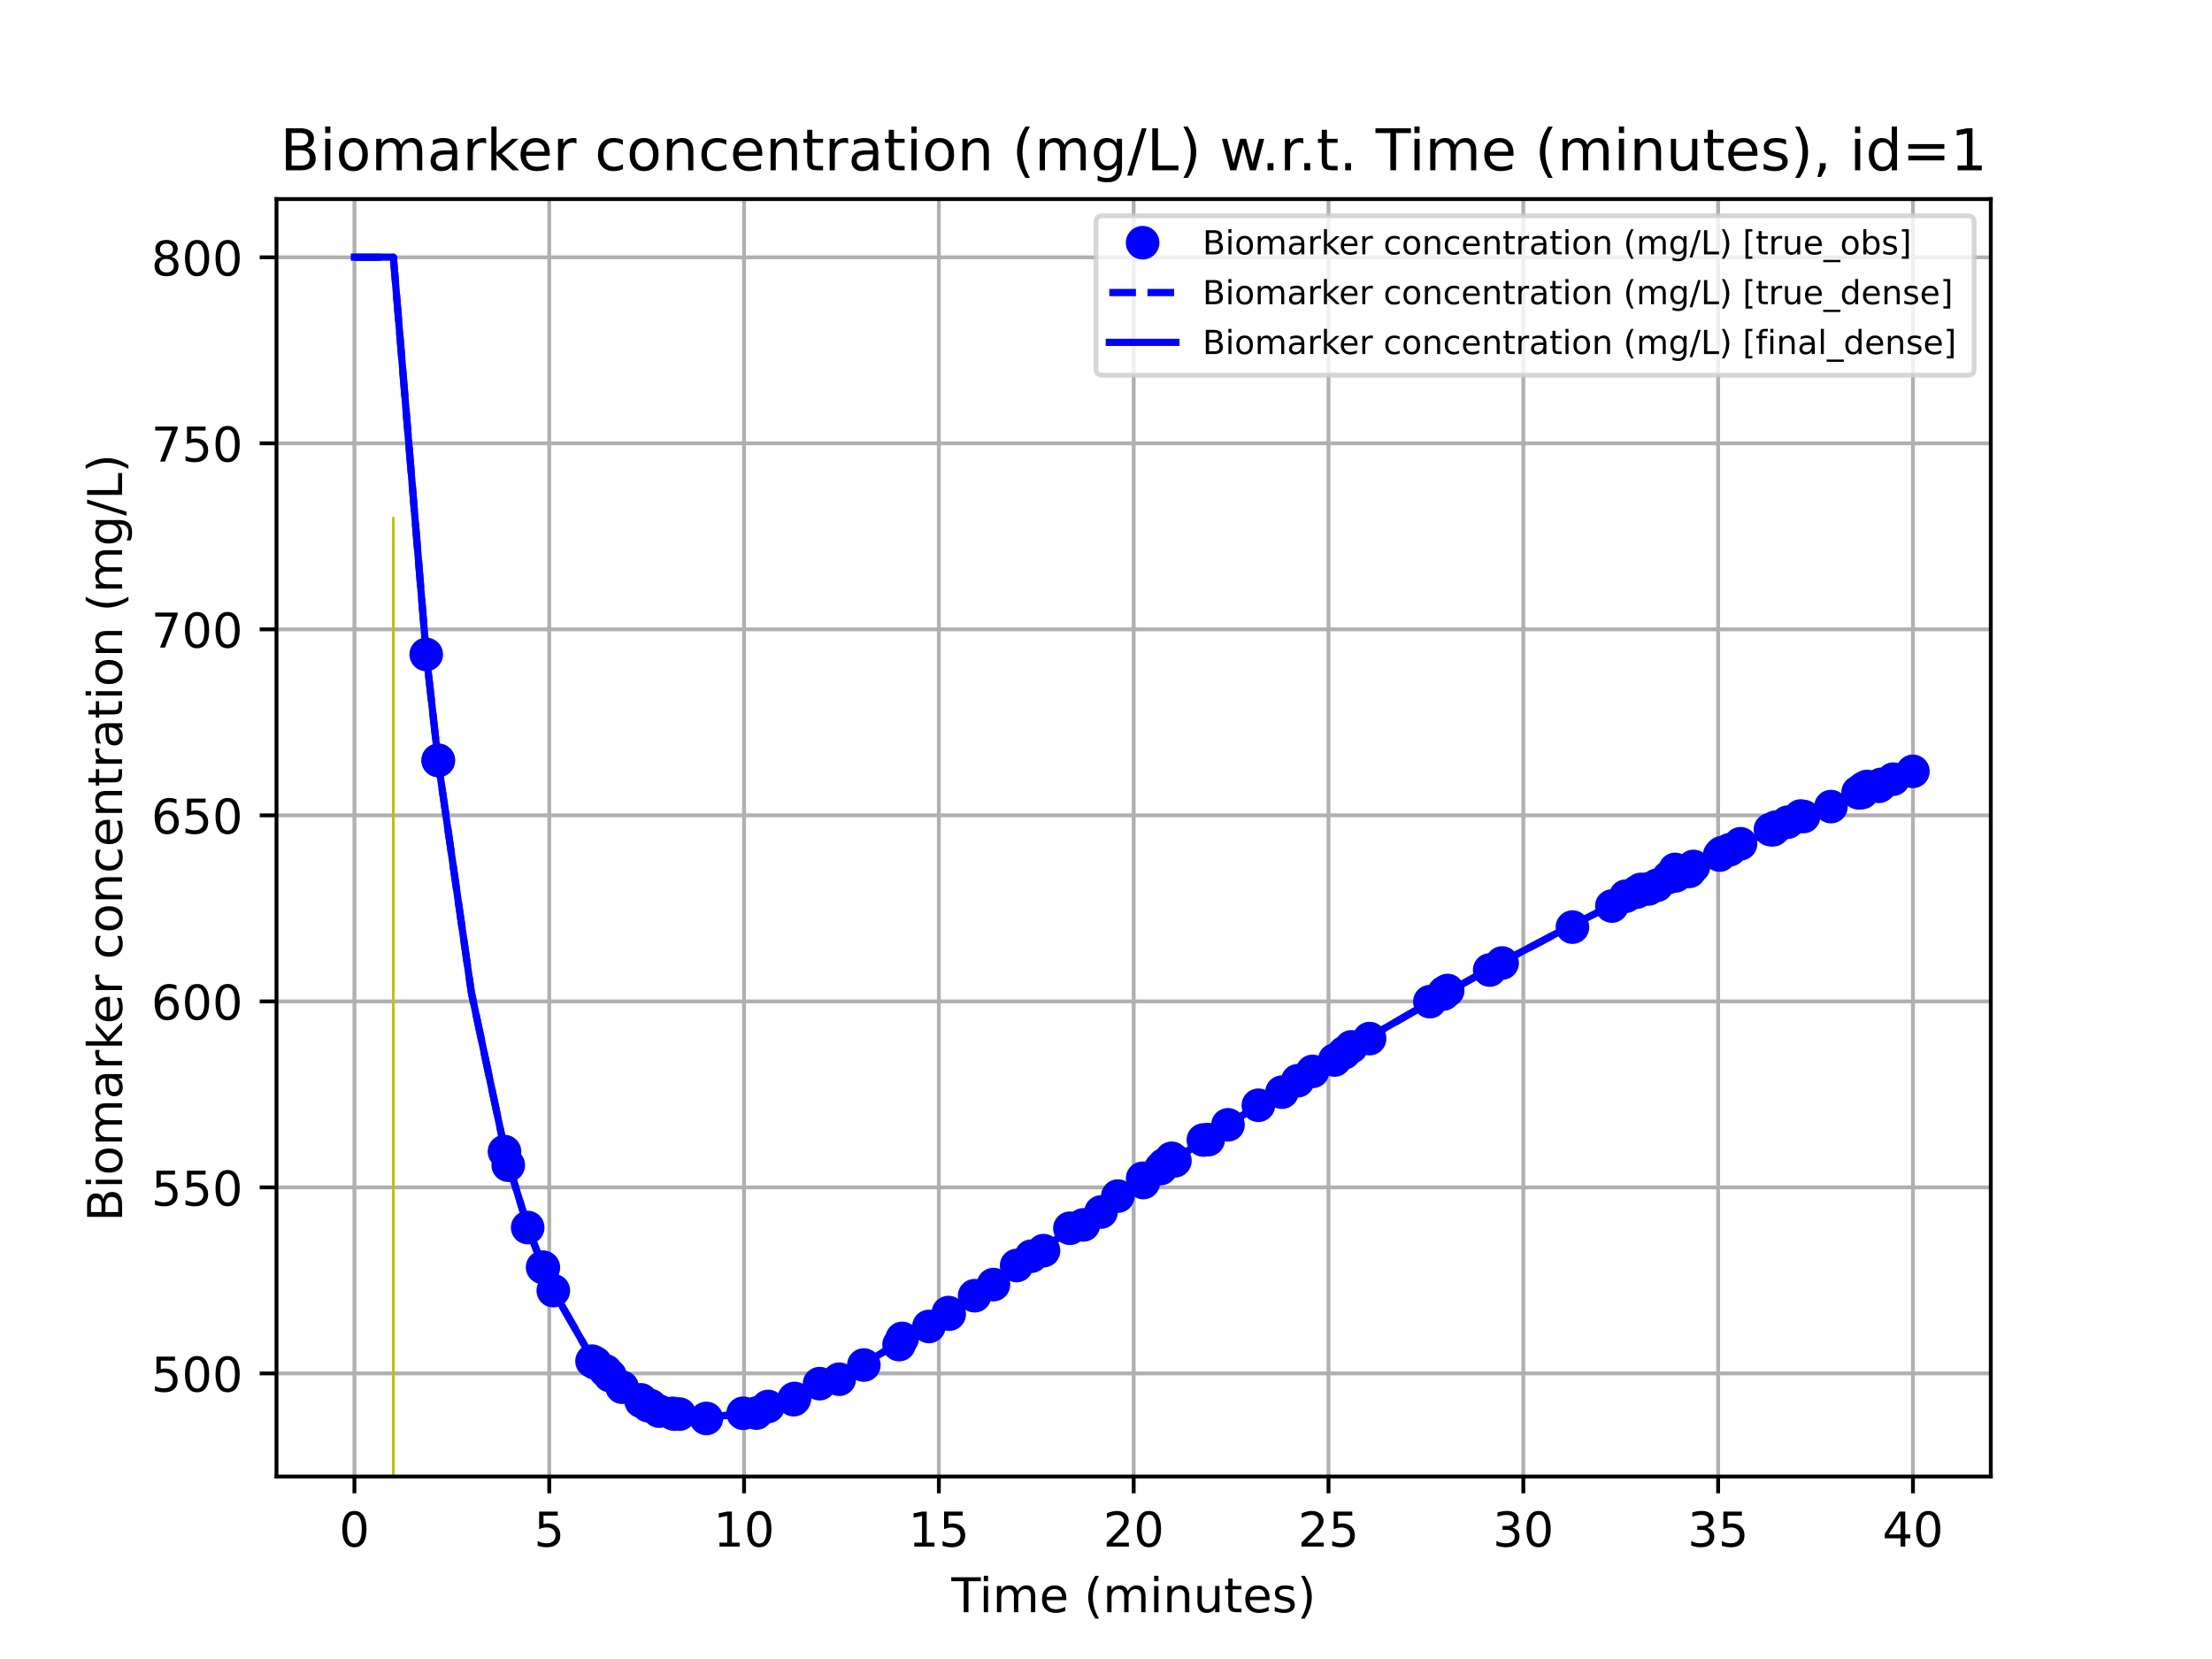 <?xml version="1.0" encoding="utf-8" standalone="no"?>
<!DOCTYPE svg PUBLIC "-//W3C//DTD SVG 1.1//EN"
  "http://www.w3.org/Graphics/SVG/1.1/DTD/svg11.dtd">
<!-- Created with matplotlib (https://matplotlib.org/) -->
<svg height="345.6pt" version="1.1" viewBox="0 0 460.8 345.6" width="460.8pt" xmlns="http://www.w3.org/2000/svg" xmlns:xlink="http://www.w3.org/1999/xlink">
 <defs>
  <style type="text/css">*{stroke-linecap:butt;stroke-linejoin:round;}</style>
 </defs>
 <g id="figure_1">
  <g id="patch_1">
   <path d="M 0 345.6 
L 460.8 345.6 
L 460.8 0 
L 0 0 
z
" style="fill:#ffffff;"/>
  </g>
  <g id="axes_1">
   <g id="patch_2">
    <path d="M 57.6 307.584 
L 414.72 307.584 
L 414.72 41.472 
L 57.6 41.472 
z
" style="fill:#ffffff;"/>
   </g>
   <g id="matplotlib.axis_1">
    <g id="xtick_1">
     <g id="line2d_1">
      <path clip-path="url(#p22468ddbb1)" d="M 73.833 307.584 
L 73.833 41.472 
" style="fill:none;stroke:#b0b0b0;stroke-linecap:square;stroke-width:0.8;"/>
     </g>
     <g id="line2d_2">
      <defs>
       <path d="M 0 0 
L 0 3.5 
" id="m3f16d31b0f" style="stroke:#000000;stroke-width:0.8;"/>
      </defs>
      <g>
       <use style="stroke:#000000;stroke-width:0.8;" x="73.833" xlink:href="#m3f16d31b0f" y="307.584"/>
      </g>
     </g>
     <g id="text_1">
      <!-- 0 -->
      <g transform="translate(70.651 322.182)scale(0.1 -0.1)">
       <defs>
        <path d="M 31.781 66.406 
Q 24.172 66.406 20.328 58.906 
Q 16.5 51.422 16.5 36.375 
Q 16.5 21.391 20.328 13.891 
Q 24.172 6.391 31.781 6.391 
Q 39.453 6.391 43.281 13.891 
Q 47.125 21.391 47.125 36.375 
Q 47.125 51.422 43.281 58.906 
Q 39.453 66.406 31.781 66.406 
z
M 31.781 74.219 
Q 44.047 74.219 50.516 64.516 
Q 56.984 54.828 56.984 36.375 
Q 56.984 17.969 50.516 8.266 
Q 44.047 -1.422 31.781 -1.422 
Q 19.531 -1.422 13.062 8.266 
Q 6.594 17.969 6.594 36.375 
Q 6.594 54.828 13.062 64.516 
Q 19.531 74.219 31.781 74.219 
z
" id="DejaVuSans-48"/>
       </defs>
       <use xlink:href="#DejaVuSans-48"/>
      </g>
     </g>
    </g>
    <g id="xtick_2">
     <g id="line2d_3">
      <path clip-path="url(#p22468ddbb1)" d="M 114.417 307.584 
L 114.417 41.472 
" style="fill:none;stroke:#b0b0b0;stroke-linecap:square;stroke-width:0.8;"/>
     </g>
     <g id="line2d_4">
      <g>
       <use style="stroke:#000000;stroke-width:0.8;" x="114.417" xlink:href="#m3f16d31b0f" y="307.584"/>
      </g>
     </g>
     <g id="text_2">
      <!-- 5 -->
      <g transform="translate(111.235 322.182)scale(0.1 -0.1)">
       <defs>
        <path d="M 10.797 72.906 
L 49.516 72.906 
L 49.516 64.594 
L 19.828 64.594 
L 19.828 46.734 
Q 21.969 47.469 24.109 47.828 
Q 26.266 48.188 28.422 48.188 
Q 40.625 48.188 47.75 41.5 
Q 54.891 34.812 54.891 23.391 
Q 54.891 11.625 47.562 5.094 
Q 40.234 -1.422 26.906 -1.422 
Q 22.312 -1.422 17.547 -0.641 
Q 12.797 0.141 7.719 1.703 
L 7.719 11.625 
Q 12.109 9.234 16.797 8.062 
Q 21.484 6.891 26.703 6.891 
Q 35.156 6.891 40.078 11.328 
Q 45.016 15.766 45.016 23.391 
Q 45.016 31 40.078 35.438 
Q 35.156 39.891 26.703 39.891 
Q 22.75 39.891 18.812 39.016 
Q 14.891 38.141 10.797 36.281 
z
" id="DejaVuSans-53"/>
       </defs>
       <use xlink:href="#DejaVuSans-53"/>
      </g>
     </g>
    </g>
    <g id="xtick_3">
     <g id="line2d_5">
      <path clip-path="url(#p22468ddbb1)" d="M 155.001 307.584 
L 155.001 41.472 
" style="fill:none;stroke:#b0b0b0;stroke-linecap:square;stroke-width:0.8;"/>
     </g>
     <g id="line2d_6">
      <g>
       <use style="stroke:#000000;stroke-width:0.8;" x="155.001" xlink:href="#m3f16d31b0f" y="307.584"/>
      </g>
     </g>
     <g id="text_3">
      <!-- 10 -->
      <g transform="translate(148.638 322.182)scale(0.1 -0.1)">
       <defs>
        <path d="M 12.406 8.297 
L 28.516 8.297 
L 28.516 63.922 
L 10.984 60.406 
L 10.984 69.391 
L 28.422 72.906 
L 38.281 72.906 
L 38.281 8.297 
L 54.391 8.297 
L 54.391 0 
L 12.406 0 
z
" id="DejaVuSans-49"/>
       </defs>
       <use xlink:href="#DejaVuSans-49"/>
       <use x="63.623" xlink:href="#DejaVuSans-48"/>
      </g>
     </g>
    </g>
    <g id="xtick_4">
     <g id="line2d_7">
      <path clip-path="url(#p22468ddbb1)" d="M 195.584 307.584 
L 195.584 41.472 
" style="fill:none;stroke:#b0b0b0;stroke-linecap:square;stroke-width:0.8;"/>
     </g>
     <g id="line2d_8">
      <g>
       <use style="stroke:#000000;stroke-width:0.8;" x="195.584" xlink:href="#m3f16d31b0f" y="307.584"/>
      </g>
     </g>
     <g id="text_4">
      <!-- 15 -->
      <g transform="translate(189.222 322.182)scale(0.1 -0.1)">
       <use xlink:href="#DejaVuSans-49"/>
       <use x="63.623" xlink:href="#DejaVuSans-53"/>
      </g>
     </g>
    </g>
    <g id="xtick_5">
     <g id="line2d_9">
      <path clip-path="url(#p22468ddbb1)" d="M 236.168 307.584 
L 236.168 41.472 
" style="fill:none;stroke:#b0b0b0;stroke-linecap:square;stroke-width:0.8;"/>
     </g>
     <g id="line2d_10">
      <g>
       <use style="stroke:#000000;stroke-width:0.8;" x="236.168" xlink:href="#m3f16d31b0f" y="307.584"/>
      </g>
     </g>
     <g id="text_5">
      <!-- 20 -->
      <g transform="translate(229.806 322.182)scale(0.1 -0.1)">
       <defs>
        <path d="M 19.188 8.297 
L 53.609 8.297 
L 53.609 0 
L 7.328 0 
L 7.328 8.297 
Q 12.938 14.109 22.625 23.891 
Q 32.328 33.688 34.812 36.531 
Q 39.547 41.844 41.422 45.531 
Q 43.312 49.219 43.312 52.781 
Q 43.312 58.594 39.234 62.25 
Q 35.156 65.922 28.609 65.922 
Q 23.969 65.922 18.812 64.312 
Q 13.672 62.703 7.812 59.422 
L 7.812 69.391 
Q 13.766 71.781 18.938 73 
Q 24.125 74.219 28.422 74.219 
Q 39.75 74.219 46.484 68.547 
Q 53.219 62.891 53.219 53.422 
Q 53.219 48.922 51.531 44.891 
Q 49.859 40.875 45.406 35.406 
Q 44.188 33.984 37.641 27.219 
Q 31.109 20.453 19.188 8.297 
z
" id="DejaVuSans-50"/>
       </defs>
       <use xlink:href="#DejaVuSans-50"/>
       <use x="63.623" xlink:href="#DejaVuSans-48"/>
      </g>
     </g>
    </g>
    <g id="xtick_6">
     <g id="line2d_11">
      <path clip-path="url(#p22468ddbb1)" d="M 276.752 307.584 
L 276.752 41.472 
" style="fill:none;stroke:#b0b0b0;stroke-linecap:square;stroke-width:0.8;"/>
     </g>
     <g id="line2d_12">
      <g>
       <use style="stroke:#000000;stroke-width:0.8;" x="276.752" xlink:href="#m3f16d31b0f" y="307.584"/>
      </g>
     </g>
     <g id="text_6">
      <!-- 25 -->
      <g transform="translate(270.39 322.182)scale(0.1 -0.1)">
       <use xlink:href="#DejaVuSans-50"/>
       <use x="63.623" xlink:href="#DejaVuSans-53"/>
      </g>
     </g>
    </g>
    <g id="xtick_7">
     <g id="line2d_13">
      <path clip-path="url(#p22468ddbb1)" d="M 317.336 307.584 
L 317.336 41.472 
" style="fill:none;stroke:#b0b0b0;stroke-linecap:square;stroke-width:0.8;"/>
     </g>
     <g id="line2d_14">
      <g>
       <use style="stroke:#000000;stroke-width:0.8;" x="317.336" xlink:href="#m3f16d31b0f" y="307.584"/>
      </g>
     </g>
     <g id="text_7">
      <!-- 30 -->
      <g transform="translate(310.974 322.182)scale(0.1 -0.1)">
       <defs>
        <path d="M 40.578 39.312 
Q 47.656 37.797 51.625 33 
Q 55.609 28.219 55.609 21.188 
Q 55.609 10.406 48.188 4.484 
Q 40.766 -1.422 27.094 -1.422 
Q 22.516 -1.422 17.656 -0.516 
Q 12.797 0.391 7.625 2.203 
L 7.625 11.719 
Q 11.719 9.328 16.594 8.109 
Q 21.484 6.891 26.812 6.891 
Q 36.078 6.891 40.938 10.547 
Q 45.797 14.203 45.797 21.188 
Q 45.797 27.641 41.281 31.266 
Q 36.766 34.906 28.719 34.906 
L 20.219 34.906 
L 20.219 43.016 
L 29.109 43.016 
Q 36.375 43.016 40.234 45.922 
Q 44.094 48.828 44.094 54.297 
Q 44.094 59.906 40.109 62.906 
Q 36.141 65.922 28.719 65.922 
Q 24.656 65.922 20.016 65.031 
Q 15.375 64.156 9.812 62.312 
L 9.812 71.094 
Q 15.438 72.656 20.344 73.438 
Q 25.25 74.219 29.594 74.219 
Q 40.828 74.219 47.359 69.109 
Q 53.906 64.016 53.906 55.328 
Q 53.906 49.266 50.438 45.094 
Q 46.969 40.922 40.578 39.312 
z
" id="DejaVuSans-51"/>
       </defs>
       <use xlink:href="#DejaVuSans-51"/>
       <use x="63.623" xlink:href="#DejaVuSans-48"/>
      </g>
     </g>
    </g>
    <g id="xtick_8">
     <g id="line2d_15">
      <path clip-path="url(#p22468ddbb1)" d="M 357.92 307.584 
L 357.92 41.472 
" style="fill:none;stroke:#b0b0b0;stroke-linecap:square;stroke-width:0.8;"/>
     </g>
     <g id="line2d_16">
      <g>
       <use style="stroke:#000000;stroke-width:0.8;" x="357.92" xlink:href="#m3f16d31b0f" y="307.584"/>
      </g>
     </g>
     <g id="text_8">
      <!-- 35 -->
      <g transform="translate(351.558 322.182)scale(0.1 -0.1)">
       <use xlink:href="#DejaVuSans-51"/>
       <use x="63.623" xlink:href="#DejaVuSans-53"/>
      </g>
     </g>
    </g>
    <g id="xtick_9">
     <g id="line2d_17">
      <path clip-path="url(#p22468ddbb1)" d="M 398.504 307.584 
L 398.504 41.472 
" style="fill:none;stroke:#b0b0b0;stroke-linecap:square;stroke-width:0.8;"/>
     </g>
     <g id="line2d_18">
      <g>
       <use style="stroke:#000000;stroke-width:0.8;" x="398.504" xlink:href="#m3f16d31b0f" y="307.584"/>
      </g>
     </g>
     <g id="text_9">
      <!-- 40 -->
      <g transform="translate(392.141 322.182)scale(0.1 -0.1)">
       <defs>
        <path d="M 37.797 64.312 
L 12.891 25.391 
L 37.797 25.391 
z
M 35.203 72.906 
L 47.609 72.906 
L 47.609 25.391 
L 58.016 25.391 
L 58.016 17.188 
L 47.609 17.188 
L 47.609 0 
L 37.797 0 
L 37.797 17.188 
L 4.891 17.188 
L 4.891 26.703 
z
" id="DejaVuSans-52"/>
       </defs>
       <use xlink:href="#DejaVuSans-52"/>
       <use x="63.623" xlink:href="#DejaVuSans-48"/>
      </g>
     </g>
    </g>
    <g id="text_10">
     <!-- Time (minutes) -->
     <g transform="translate(198.197 335.861)scale(0.1 -0.1)">
      <defs>
       <path d="M -0.297 72.906 
L 61.375 72.906 
L 61.375 64.594 
L 35.5 64.594 
L 35.5 0 
L 25.594 0 
L 25.594 64.594 
L -0.297 64.594 
z
" id="DejaVuSans-84"/>
       <path d="M 9.422 54.688 
L 18.406 54.688 
L 18.406 0 
L 9.422 0 
z
M 9.422 75.984 
L 18.406 75.984 
L 18.406 64.594 
L 9.422 64.594 
z
" id="DejaVuSans-105"/>
       <path d="M 52 44.188 
Q 55.375 50.25 60.062 53.125 
Q 64.75 56 71.094 56 
Q 79.641 56 84.281 50.016 
Q 88.922 44.047 88.922 33.016 
L 88.922 0 
L 79.891 0 
L 79.891 32.719 
Q 79.891 40.578 77.094 44.375 
Q 74.312 48.188 68.609 48.188 
Q 61.625 48.188 57.562 43.547 
Q 53.516 38.922 53.516 30.906 
L 53.516 0 
L 44.484 0 
L 44.484 32.719 
Q 44.484 40.625 41.703 44.406 
Q 38.922 48.188 33.109 48.188 
Q 26.219 48.188 22.156 43.531 
Q 18.109 38.875 18.109 30.906 
L 18.109 0 
L 9.078 0 
L 9.078 54.688 
L 18.109 54.688 
L 18.109 46.188 
Q 21.188 51.219 25.484 53.609 
Q 29.781 56 35.688 56 
Q 41.656 56 45.828 52.969 
Q 50 49.953 52 44.188 
z
" id="DejaVuSans-109"/>
       <path d="M 56.203 29.594 
L 56.203 25.203 
L 14.891 25.203 
Q 15.484 15.922 20.484 11.062 
Q 25.484 6.203 34.422 6.203 
Q 39.594 6.203 44.453 7.469 
Q 49.312 8.734 54.109 11.281 
L 54.109 2.781 
Q 49.266 0.734 44.188 -0.344 
Q 39.109 -1.422 33.891 -1.422 
Q 20.797 -1.422 13.156 6.188 
Q 5.516 13.812 5.516 26.812 
Q 5.516 40.234 12.766 48.109 
Q 20.016 56 32.328 56 
Q 43.359 56 49.781 48.891 
Q 56.203 41.797 56.203 29.594 
z
M 47.219 32.234 
Q 47.125 39.594 43.094 43.984 
Q 39.062 48.391 32.422 48.391 
Q 24.906 48.391 20.391 44.141 
Q 15.875 39.891 15.188 32.172 
z
" id="DejaVuSans-101"/>
       <path id="DejaVuSans-32"/>
       <path d="M 31 75.875 
Q 24.469 64.656 21.281 53.656 
Q 18.109 42.672 18.109 31.391 
Q 18.109 20.125 21.312 9.062 
Q 24.516 -2 31 -13.188 
L 23.188 -13.188 
Q 15.875 -1.703 12.234 9.375 
Q 8.594 20.453 8.594 31.391 
Q 8.594 42.281 12.203 53.312 
Q 15.828 64.359 23.188 75.875 
z
" id="DejaVuSans-40"/>
       <path d="M 54.891 33.016 
L 54.891 0 
L 45.906 0 
L 45.906 32.719 
Q 45.906 40.484 42.875 44.328 
Q 39.844 48.188 33.797 48.188 
Q 26.516 48.188 22.312 43.547 
Q 18.109 38.922 18.109 30.906 
L 18.109 0 
L 9.078 0 
L 9.078 54.688 
L 18.109 54.688 
L 18.109 46.188 
Q 21.344 51.125 25.703 53.562 
Q 30.078 56 35.797 56 
Q 45.219 56 50.047 50.172 
Q 54.891 44.344 54.891 33.016 
z
" id="DejaVuSans-110"/>
       <path d="M 8.5 21.578 
L 8.5 54.688 
L 17.484 54.688 
L 17.484 21.922 
Q 17.484 14.156 20.5 10.266 
Q 23.531 6.391 29.594 6.391 
Q 36.859 6.391 41.078 11.031 
Q 45.312 15.672 45.312 23.688 
L 45.312 54.688 
L 54.297 54.688 
L 54.297 0 
L 45.312 0 
L 45.312 8.406 
Q 42.047 3.422 37.719 1 
Q 33.406 -1.422 27.688 -1.422 
Q 18.266 -1.422 13.375 4.438 
Q 8.5 10.297 8.5 21.578 
z
M 31.109 56 
z
" id="DejaVuSans-117"/>
       <path d="M 18.312 70.219 
L 18.312 54.688 
L 36.812 54.688 
L 36.812 47.703 
L 18.312 47.703 
L 18.312 18.016 
Q 18.312 11.328 20.141 9.422 
Q 21.969 7.516 27.594 7.516 
L 36.812 7.516 
L 36.812 0 
L 27.594 0 
Q 17.188 0 13.234 3.875 
Q 9.281 7.766 9.281 18.016 
L 9.281 47.703 
L 2.688 47.703 
L 2.688 54.688 
L 9.281 54.688 
L 9.281 70.219 
z
" id="DejaVuSans-116"/>
       <path d="M 44.281 53.078 
L 44.281 44.578 
Q 40.484 46.531 36.375 47.5 
Q 32.281 48.484 27.875 48.484 
Q 21.188 48.484 17.844 46.438 
Q 14.5 44.391 14.5 40.281 
Q 14.5 37.156 16.891 35.375 
Q 19.281 33.594 26.516 31.984 
L 29.594 31.297 
Q 39.156 29.25 43.188 25.516 
Q 47.219 21.781 47.219 15.094 
Q 47.219 7.469 41.188 3.016 
Q 35.156 -1.422 24.609 -1.422 
Q 20.219 -1.422 15.453 -0.562 
Q 10.688 0.297 5.422 2 
L 5.422 11.281 
Q 10.406 8.688 15.234 7.391 
Q 20.062 6.109 24.812 6.109 
Q 31.156 6.109 34.562 8.281 
Q 37.984 10.453 37.984 14.406 
Q 37.984 18.062 35.516 20.016 
Q 33.062 21.969 24.703 23.781 
L 21.578 24.516 
Q 13.234 26.266 9.516 29.906 
Q 5.812 33.547 5.812 39.891 
Q 5.812 47.609 11.281 51.797 
Q 16.75 56 26.812 56 
Q 31.781 56 36.172 55.266 
Q 40.578 54.547 44.281 53.078 
z
" id="DejaVuSans-115"/>
       <path d="M 8.016 75.875 
L 15.828 75.875 
Q 23.141 64.359 26.781 53.312 
Q 30.422 42.281 30.422 31.391 
Q 30.422 20.453 26.781 9.375 
Q 23.141 -1.703 15.828 -13.188 
L 8.016 -13.188 
Q 14.5 -2 17.703 9.062 
Q 20.906 20.125 20.906 31.391 
Q 20.906 42.672 17.703 53.656 
Q 14.5 64.656 8.016 75.875 
z
" id="DejaVuSans-41"/>
      </defs>
      <use xlink:href="#DejaVuSans-84"/>
      <use x="57.959" xlink:href="#DejaVuSans-105"/>
      <use x="85.742" xlink:href="#DejaVuSans-109"/>
      <use x="183.154" xlink:href="#DejaVuSans-101"/>
      <use x="244.678" xlink:href="#DejaVuSans-32"/>
      <use x="276.465" xlink:href="#DejaVuSans-40"/>
      <use x="315.479" xlink:href="#DejaVuSans-109"/>
      <use x="412.891" xlink:href="#DejaVuSans-105"/>
      <use x="440.674" xlink:href="#DejaVuSans-110"/>
      <use x="504.053" xlink:href="#DejaVuSans-117"/>
      <use x="567.432" xlink:href="#DejaVuSans-116"/>
      <use x="606.641" xlink:href="#DejaVuSans-101"/>
      <use x="668.164" xlink:href="#DejaVuSans-115"/>
      <use x="720.264" xlink:href="#DejaVuSans-41"/>
     </g>
    </g>
   </g>
   <g id="matplotlib.axis_2">
    <g id="ytick_1">
     <g id="line2d_19">
      <path clip-path="url(#p22468ddbb1)" d="M 57.6 286.105 
L 414.72 286.105 
" style="fill:none;stroke:#b0b0b0;stroke-linecap:square;stroke-width:0.8;"/>
     </g>
     <g id="line2d_20">
      <defs>
       <path d="M 0 0 
L -3.5 0 
" id="ma65e572fb9" style="stroke:#000000;stroke-width:0.8;"/>
      </defs>
      <g>
       <use style="stroke:#000000;stroke-width:0.8;" x="57.6" xlink:href="#ma65e572fb9" y="286.105"/>
      </g>
     </g>
     <g id="text_11">
      <!-- 500 -->
      <g transform="translate(31.512 289.904)scale(0.1 -0.1)">
       <use xlink:href="#DejaVuSans-53"/>
       <use x="63.623" xlink:href="#DejaVuSans-48"/>
       <use x="127.246" xlink:href="#DejaVuSans-48"/>
      </g>
     </g>
    </g>
    <g id="ytick_2">
     <g id="line2d_21">
      <path clip-path="url(#p22468ddbb1)" d="M 57.6 247.355 
L 414.72 247.355 
" style="fill:none;stroke:#b0b0b0;stroke-linecap:square;stroke-width:0.8;"/>
     </g>
     <g id="line2d_22">
      <g>
       <use style="stroke:#000000;stroke-width:0.8;" x="57.6" xlink:href="#ma65e572fb9" y="247.355"/>
      </g>
     </g>
     <g id="text_12">
      <!-- 550 -->
      <g transform="translate(31.512 251.154)scale(0.1 -0.1)">
       <use xlink:href="#DejaVuSans-53"/>
       <use x="63.623" xlink:href="#DejaVuSans-53"/>
       <use x="127.246" xlink:href="#DejaVuSans-48"/>
      </g>
     </g>
    </g>
    <g id="ytick_3">
     <g id="line2d_23">
      <path clip-path="url(#p22468ddbb1)" d="M 57.6 208.604 
L 414.72 208.604 
" style="fill:none;stroke:#b0b0b0;stroke-linecap:square;stroke-width:0.8;"/>
     </g>
     <g id="line2d_24">
      <g>
       <use style="stroke:#000000;stroke-width:0.8;" x="57.6" xlink:href="#ma65e572fb9" y="208.604"/>
      </g>
     </g>
     <g id="text_13">
      <!-- 600 -->
      <g transform="translate(31.512 212.404)scale(0.1 -0.1)">
       <defs>
        <path d="M 33.016 40.375 
Q 26.375 40.375 22.484 35.828 
Q 18.609 31.297 18.609 23.391 
Q 18.609 15.531 22.484 10.953 
Q 26.375 6.391 33.016 6.391 
Q 39.656 6.391 43.531 10.953 
Q 47.406 15.531 47.406 23.391 
Q 47.406 31.297 43.531 35.828 
Q 39.656 40.375 33.016 40.375 
z
M 52.594 71.297 
L 52.594 62.312 
Q 48.875 64.062 45.094 64.984 
Q 41.312 65.922 37.594 65.922 
Q 27.828 65.922 22.672 59.328 
Q 17.531 52.734 16.797 39.406 
Q 19.672 43.656 24.016 45.922 
Q 28.375 48.188 33.594 48.188 
Q 44.578 48.188 50.953 41.516 
Q 57.328 34.859 57.328 23.391 
Q 57.328 12.156 50.688 5.359 
Q 44.047 -1.422 33.016 -1.422 
Q 20.359 -1.422 13.672 8.266 
Q 6.984 17.969 6.984 36.375 
Q 6.984 53.656 15.188 63.938 
Q 23.391 74.219 37.203 74.219 
Q 40.922 74.219 44.703 73.484 
Q 48.484 72.75 52.594 71.297 
z
" id="DejaVuSans-54"/>
       </defs>
       <use xlink:href="#DejaVuSans-54"/>
       <use x="63.623" xlink:href="#DejaVuSans-48"/>
       <use x="127.246" xlink:href="#DejaVuSans-48"/>
      </g>
     </g>
    </g>
    <g id="ytick_4">
     <g id="line2d_25">
      <path clip-path="url(#p22468ddbb1)" d="M 57.6 169.854 
L 414.72 169.854 
" style="fill:none;stroke:#b0b0b0;stroke-linecap:square;stroke-width:0.8;"/>
     </g>
     <g id="line2d_26">
      <g>
       <use style="stroke:#000000;stroke-width:0.8;" x="57.6" xlink:href="#ma65e572fb9" y="169.854"/>
      </g>
     </g>
     <g id="text_14">
      <!-- 650 -->
      <g transform="translate(31.512 173.653)scale(0.1 -0.1)">
       <use xlink:href="#DejaVuSans-54"/>
       <use x="63.623" xlink:href="#DejaVuSans-53"/>
       <use x="127.246" xlink:href="#DejaVuSans-48"/>
      </g>
     </g>
    </g>
    <g id="ytick_5">
     <g id="line2d_27">
      <path clip-path="url(#p22468ddbb1)" d="M 57.6 131.103 
L 414.72 131.103 
" style="fill:none;stroke:#b0b0b0;stroke-linecap:square;stroke-width:0.8;"/>
     </g>
     <g id="line2d_28">
      <g>
       <use style="stroke:#000000;stroke-width:0.8;" x="57.6" xlink:href="#ma65e572fb9" y="131.103"/>
      </g>
     </g>
     <g id="text_15">
      <!-- 700 -->
      <g transform="translate(31.512 134.903)scale(0.1 -0.1)">
       <defs>
        <path d="M 8.203 72.906 
L 55.078 72.906 
L 55.078 68.703 
L 28.609 0 
L 18.312 0 
L 43.219 64.594 
L 8.203 64.594 
z
" id="DejaVuSans-55"/>
       </defs>
       <use xlink:href="#DejaVuSans-55"/>
       <use x="63.623" xlink:href="#DejaVuSans-48"/>
       <use x="127.246" xlink:href="#DejaVuSans-48"/>
      </g>
     </g>
    </g>
    <g id="ytick_6">
     <g id="line2d_29">
      <path clip-path="url(#p22468ddbb1)" d="M 57.6 92.353 
L 414.72 92.353 
" style="fill:none;stroke:#b0b0b0;stroke-linecap:square;stroke-width:0.8;"/>
     </g>
     <g id="line2d_30">
      <g>
       <use style="stroke:#000000;stroke-width:0.8;" x="57.6" xlink:href="#ma65e572fb9" y="92.353"/>
      </g>
     </g>
     <g id="text_16">
      <!-- 750 -->
      <g transform="translate(31.512 96.152)scale(0.1 -0.1)">
       <use xlink:href="#DejaVuSans-55"/>
       <use x="63.623" xlink:href="#DejaVuSans-53"/>
       <use x="127.246" xlink:href="#DejaVuSans-48"/>
      </g>
     </g>
    </g>
    <g id="ytick_7">
     <g id="line2d_31">
      <path clip-path="url(#p22468ddbb1)" d="M 57.6 53.602 
L 414.72 53.602 
" style="fill:none;stroke:#b0b0b0;stroke-linecap:square;stroke-width:0.8;"/>
     </g>
     <g id="line2d_32">
      <g>
       <use style="stroke:#000000;stroke-width:0.8;" x="57.6" xlink:href="#ma65e572fb9" y="53.602"/>
      </g>
     </g>
     <g id="text_17">
      <!-- 800 -->
      <g transform="translate(31.512 57.402)scale(0.1 -0.1)">
       <defs>
        <path d="M 31.781 34.625 
Q 24.75 34.625 20.719 30.859 
Q 16.703 27.094 16.703 20.516 
Q 16.703 13.922 20.719 10.156 
Q 24.75 6.391 31.781 6.391 
Q 38.812 6.391 42.859 10.172 
Q 46.922 13.969 46.922 20.516 
Q 46.922 27.094 42.891 30.859 
Q 38.875 34.625 31.781 34.625 
z
M 21.922 38.812 
Q 15.578 40.375 12.031 44.719 
Q 8.5 49.078 8.5 55.328 
Q 8.5 64.062 14.719 69.141 
Q 20.953 74.219 31.781 74.219 
Q 42.672 74.219 48.875 69.141 
Q 55.078 64.062 55.078 55.328 
Q 55.078 49.078 51.531 44.719 
Q 48 40.375 41.703 38.812 
Q 48.828 37.156 52.797 32.312 
Q 56.781 27.484 56.781 20.516 
Q 56.781 9.906 50.312 4.234 
Q 43.844 -1.422 31.781 -1.422 
Q 19.734 -1.422 13.25 4.234 
Q 6.781 9.906 6.781 20.516 
Q 6.781 27.484 10.781 32.312 
Q 14.797 37.156 21.922 38.812 
z
M 18.312 54.391 
Q 18.312 48.734 21.844 45.562 
Q 25.391 42.391 31.781 42.391 
Q 38.141 42.391 41.719 45.562 
Q 45.312 48.734 45.312 54.391 
Q 45.312 60.062 41.719 63.234 
Q 38.141 66.406 31.781 66.406 
Q 25.391 66.406 21.844 63.234 
Q 18.312 60.062 18.312 54.391 
z
" id="DejaVuSans-56"/>
       </defs>
       <use xlink:href="#DejaVuSans-56"/>
       <use x="63.623" xlink:href="#DejaVuSans-48"/>
       <use x="127.246" xlink:href="#DejaVuSans-48"/>
      </g>
     </g>
    </g>
    <g id="text_18">
     <!-- Biomarker concentration (mg/L) -->
     <g transform="translate(25.433 254.466)rotate(-90)scale(0.1 -0.1)">
      <defs>
       <path d="M 19.672 34.812 
L 19.672 8.109 
L 35.5 8.109 
Q 43.453 8.109 47.281 11.406 
Q 51.125 14.703 51.125 21.484 
Q 51.125 28.328 47.281 31.562 
Q 43.453 34.812 35.5 34.812 
z
M 19.672 64.797 
L 19.672 42.828 
L 34.281 42.828 
Q 41.5 42.828 45.031 45.531 
Q 48.578 48.25 48.578 53.812 
Q 48.578 59.328 45.031 62.062 
Q 41.5 64.797 34.281 64.797 
z
M 9.812 72.906 
L 35.016 72.906 
Q 46.297 72.906 52.391 68.219 
Q 58.5 63.531 58.5 54.891 
Q 58.5 48.188 55.375 44.234 
Q 52.25 40.281 46.188 39.312 
Q 53.469 37.75 57.5 32.781 
Q 61.531 27.828 61.531 20.406 
Q 61.531 10.641 54.891 5.312 
Q 48.25 0 35.984 0 
L 9.812 0 
z
" id="DejaVuSans-66"/>
       <path d="M 30.609 48.391 
Q 23.391 48.391 19.188 42.75 
Q 14.984 37.109 14.984 27.297 
Q 14.984 17.484 19.156 11.844 
Q 23.344 6.203 30.609 6.203 
Q 37.797 6.203 41.984 11.859 
Q 46.188 17.531 46.188 27.297 
Q 46.188 37.016 41.984 42.703 
Q 37.797 48.391 30.609 48.391 
z
M 30.609 56 
Q 42.328 56 49.016 48.375 
Q 55.719 40.766 55.719 27.297 
Q 55.719 13.875 49.016 6.219 
Q 42.328 -1.422 30.609 -1.422 
Q 18.844 -1.422 12.172 6.219 
Q 5.516 13.875 5.516 27.297 
Q 5.516 40.766 12.172 48.375 
Q 18.844 56 30.609 56 
z
" id="DejaVuSans-111"/>
       <path d="M 34.281 27.484 
Q 23.391 27.484 19.188 25 
Q 14.984 22.516 14.984 16.5 
Q 14.984 11.719 18.141 8.906 
Q 21.297 6.109 26.703 6.109 
Q 34.188 6.109 38.703 11.406 
Q 43.219 16.703 43.219 25.484 
L 43.219 27.484 
z
M 52.203 31.203 
L 52.203 0 
L 43.219 0 
L 43.219 8.297 
Q 40.141 3.328 35.547 0.953 
Q 30.953 -1.422 24.312 -1.422 
Q 15.922 -1.422 10.953 3.297 
Q 6 8.016 6 15.922 
Q 6 25.141 12.172 29.828 
Q 18.359 34.516 30.609 34.516 
L 43.219 34.516 
L 43.219 35.406 
Q 43.219 41.609 39.141 45 
Q 35.062 48.391 27.688 48.391 
Q 23 48.391 18.547 47.266 
Q 14.109 46.141 10.016 43.891 
L 10.016 52.203 
Q 14.938 54.109 19.578 55.047 
Q 24.219 56 28.609 56 
Q 40.484 56 46.344 49.844 
Q 52.203 43.703 52.203 31.203 
z
" id="DejaVuSans-97"/>
       <path d="M 41.109 46.297 
Q 39.594 47.172 37.812 47.578 
Q 36.031 48 33.891 48 
Q 26.266 48 22.188 43.047 
Q 18.109 38.094 18.109 28.812 
L 18.109 0 
L 9.078 0 
L 9.078 54.688 
L 18.109 54.688 
L 18.109 46.188 
Q 20.953 51.172 25.484 53.578 
Q 30.031 56 36.531 56 
Q 37.453 56 38.578 55.875 
Q 39.703 55.766 41.062 55.516 
z
" id="DejaVuSans-114"/>
       <path d="M 9.078 75.984 
L 18.109 75.984 
L 18.109 31.109 
L 44.922 54.688 
L 56.391 54.688 
L 27.391 29.109 
L 57.625 0 
L 45.906 0 
L 18.109 26.703 
L 18.109 0 
L 9.078 0 
z
" id="DejaVuSans-107"/>
       <path d="M 48.781 52.594 
L 48.781 44.188 
Q 44.969 46.297 41.141 47.344 
Q 37.312 48.391 33.406 48.391 
Q 24.656 48.391 19.812 42.844 
Q 14.984 37.312 14.984 27.297 
Q 14.984 17.281 19.812 11.734 
Q 24.656 6.203 33.406 6.203 
Q 37.312 6.203 41.141 7.25 
Q 44.969 8.297 48.781 10.406 
L 48.781 2.094 
Q 45.016 0.344 40.984 -0.531 
Q 36.969 -1.422 32.422 -1.422 
Q 20.062 -1.422 12.781 6.344 
Q 5.516 14.109 5.516 27.297 
Q 5.516 40.672 12.859 48.328 
Q 20.219 56 33.016 56 
Q 37.156 56 41.109 55.141 
Q 45.062 54.297 48.781 52.594 
z
" id="DejaVuSans-99"/>
       <path d="M 45.406 27.984 
Q 45.406 37.75 41.375 43.109 
Q 37.359 48.484 30.078 48.484 
Q 22.859 48.484 18.828 43.109 
Q 14.797 37.75 14.797 27.984 
Q 14.797 18.266 18.828 12.891 
Q 22.859 7.516 30.078 7.516 
Q 37.359 7.516 41.375 12.891 
Q 45.406 18.266 45.406 27.984 
z
M 54.391 6.781 
Q 54.391 -7.172 48.188 -13.984 
Q 42 -20.797 29.203 -20.797 
Q 24.469 -20.797 20.266 -20.094 
Q 16.062 -19.391 12.109 -17.922 
L 12.109 -9.188 
Q 16.062 -11.328 19.922 -12.344 
Q 23.781 -13.375 27.781 -13.375 
Q 36.625 -13.375 41.016 -8.766 
Q 45.406 -4.156 45.406 5.172 
L 45.406 9.625 
Q 42.625 4.781 38.281 2.391 
Q 33.938 0 27.875 0 
Q 17.828 0 11.672 7.656 
Q 5.516 15.328 5.516 27.984 
Q 5.516 40.672 11.672 48.328 
Q 17.828 56 27.875 56 
Q 33.938 56 38.281 53.609 
Q 42.625 51.219 45.406 46.391 
L 45.406 54.688 
L 54.391 54.688 
z
" id="DejaVuSans-103"/>
       <path d="M 25.391 72.906 
L 33.688 72.906 
L 8.297 -9.281 
L 0 -9.281 
z
" id="DejaVuSans-47"/>
       <path d="M 9.812 72.906 
L 19.672 72.906 
L 19.672 8.297 
L 55.172 8.297 
L 55.172 0 
L 9.812 0 
z
" id="DejaVuSans-76"/>
      </defs>
      <use xlink:href="#DejaVuSans-66"/>
      <use x="68.604" xlink:href="#DejaVuSans-105"/>
      <use x="96.387" xlink:href="#DejaVuSans-111"/>
      <use x="157.568" xlink:href="#DejaVuSans-109"/>
      <use x="254.98" xlink:href="#DejaVuSans-97"/>
      <use x="316.26" xlink:href="#DejaVuSans-114"/>
      <use x="357.373" xlink:href="#DejaVuSans-107"/>
      <use x="411.658" xlink:href="#DejaVuSans-101"/>
      <use x="473.182" xlink:href="#DejaVuSans-114"/>
      <use x="514.295" xlink:href="#DejaVuSans-32"/>
      <use x="546.082" xlink:href="#DejaVuSans-99"/>
      <use x="601.062" xlink:href="#DejaVuSans-111"/>
      <use x="662.244" xlink:href="#DejaVuSans-110"/>
      <use x="725.623" xlink:href="#DejaVuSans-99"/>
      <use x="780.604" xlink:href="#DejaVuSans-101"/>
      <use x="842.127" xlink:href="#DejaVuSans-110"/>
      <use x="905.506" xlink:href="#DejaVuSans-116"/>
      <use x="944.715" xlink:href="#DejaVuSans-114"/>
      <use x="985.828" xlink:href="#DejaVuSans-97"/>
      <use x="1047.107" xlink:href="#DejaVuSans-116"/>
      <use x="1086.316" xlink:href="#DejaVuSans-105"/>
      <use x="1114.1" xlink:href="#DejaVuSans-111"/>
      <use x="1175.281" xlink:href="#DejaVuSans-110"/>
      <use x="1238.66" xlink:href="#DejaVuSans-32"/>
      <use x="1270.447" xlink:href="#DejaVuSans-40"/>
      <use x="1309.461" xlink:href="#DejaVuSans-109"/>
      <use x="1406.873" xlink:href="#DejaVuSans-103"/>
      <use x="1470.35" xlink:href="#DejaVuSans-47"/>
      <use x="1504.041" xlink:href="#DejaVuSans-76"/>
      <use x="1559.754" xlink:href="#DejaVuSans-41"/>
     </g>
    </g>
   </g>
   <g id="line2d_33">
    <defs>
     <path d="M 0 3 
C 0.796 3 1.559 2.684 2.121 2.121 
C 2.684 1.559 3 0.796 3 0 
C 3 -0.796 2.684 -1.559 2.121 -2.121 
C 1.559 -2.684 0.796 -3 0 -3 
C -0.796 -3 -1.559 -2.684 -2.121 -2.121 
C -2.684 -1.559 -3 -0.796 -3 0 
C -3 0.796 -2.684 1.559 -2.121 2.121 
C -1.559 2.684 -0.796 3 0 3 
z
" id="m641aeb0f54" style="stroke:#0000ff;"/>
    </defs>
    <g clip-path="url(#p22468ddbb1)">
     <use style="fill:#0000ff;stroke:#0000ff;" x="88.787" xlink:href="#m641aeb0f54" y="136.33"/>
     <use style="fill:#0000ff;stroke:#0000ff;" x="91.285" xlink:href="#m641aeb0f54" y="158.41"/>
     <use style="fill:#0000ff;stroke:#0000ff;" x="91.31" xlink:href="#m641aeb0f54" y="158.394"/>
     <use style="fill:#0000ff;stroke:#0000ff;" x="105.093" xlink:href="#m641aeb0f54" y="239.897"/>
     <use style="fill:#0000ff;stroke:#0000ff;" x="105.882" xlink:href="#m641aeb0f54" y="242.73"/>
     <use style="fill:#0000ff;stroke:#0000ff;" x="109.93" xlink:href="#m641aeb0f54" y="255.718"/>
     <use style="fill:#0000ff;stroke:#0000ff;" x="113.037" xlink:href="#m641aeb0f54" y="263.984"/>
     <use style="fill:#0000ff;stroke:#0000ff;" x="113.191" xlink:href="#m641aeb0f54" y="264.055"/>
     <use style="fill:#0000ff;stroke:#0000ff;" x="115.264" xlink:href="#m641aeb0f54" y="268.86"/>
     <use style="fill:#0000ff;stroke:#0000ff;" x="123.329" xlink:href="#m641aeb0f54" y="283.548"/>
     <use style="fill:#0000ff;stroke:#0000ff;" x="124.038" xlink:href="#m641aeb0f54" y="283.953"/>
     <use style="fill:#0000ff;stroke:#0000ff;" x="126.162" xlink:href="#m641aeb0f54" y="285.589"/>
     <use style="fill:#0000ff;stroke:#0000ff;" x="127.091" xlink:href="#m641aeb0f54" y="286.584"/>
     <use style="fill:#0000ff;stroke:#0000ff;" x="129.6" xlink:href="#m641aeb0f54" y="288.976"/>
     <use style="fill:#0000ff;stroke:#0000ff;" x="133.524" xlink:href="#m641aeb0f54" y="291.613"/>
     <use style="fill:#0000ff;stroke:#0000ff;" x="133.572" xlink:href="#m641aeb0f54" y="291.908"/>
     <use style="fill:#0000ff;stroke:#0000ff;" x="135.025" xlink:href="#m641aeb0f54" y="292.83"/>
     <use style="fill:#0000ff;stroke:#0000ff;" x="135.503" xlink:href="#m641aeb0f54" y="292.816"/>
     <use style="fill:#0000ff;stroke:#0000ff;" x="137.305" xlink:href="#m641aeb0f54" y="293.965"/>
     <use style="fill:#0000ff;stroke:#0000ff;" x="140.124" xlink:href="#m641aeb0f54" y="294.427"/>
     <use style="fill:#0000ff;stroke:#0000ff;" x="140.507" xlink:href="#m641aeb0f54" y="294.586"/>
     <use style="fill:#0000ff;stroke:#0000ff;" x="141.538" xlink:href="#m641aeb0f54" y="294.579"/>
     <use style="fill:#0000ff;stroke:#0000ff;" x="147.151" xlink:href="#m641aeb0f54" y="295.488"/>
     <use style="fill:#0000ff;stroke:#0000ff;" x="154.811" xlink:href="#m641aeb0f54" y="294.41"/>
     <use style="fill:#0000ff;stroke:#0000ff;" x="157.575" xlink:href="#m641aeb0f54" y="294.364"/>
     <use style="fill:#0000ff;stroke:#0000ff;" x="160.003" xlink:href="#m641aeb0f54" y="292.994"/>
     <use style="fill:#0000ff;stroke:#0000ff;" x="165.345" xlink:href="#m641aeb0f54" y="291.577"/>
     <use style="fill:#0000ff;stroke:#0000ff;" x="165.51" xlink:href="#m641aeb0f54" y="291.326"/>
     <use style="fill:#0000ff;stroke:#0000ff;" x="170.734" xlink:href="#m641aeb0f54" y="288.242"/>
     <use style="fill:#0000ff;stroke:#0000ff;" x="174.827" xlink:href="#m641aeb0f54" y="287.319"/>
     <use style="fill:#0000ff;stroke:#0000ff;" x="179.956" xlink:href="#m641aeb0f54" y="284.361"/>
     <use style="fill:#0000ff;stroke:#0000ff;" x="187.297" xlink:href="#m641aeb0f54" y="280.104"/>
     <use style="fill:#0000ff;stroke:#0000ff;" x="187.935" xlink:href="#m641aeb0f54" y="278.817"/>
     <use style="fill:#0000ff;stroke:#0000ff;" x="193.51" xlink:href="#m641aeb0f54" y="276.324"/>
     <use style="fill:#0000ff;stroke:#0000ff;" x="197.576" xlink:href="#m641aeb0f54" y="273.431"/>
     <use style="fill:#0000ff;stroke:#0000ff;" x="197.735" xlink:href="#m641aeb0f54" y="273.754"/>
     <use style="fill:#0000ff;stroke:#0000ff;" x="203.039" xlink:href="#m641aeb0f54" y="269.92"/>
     <use style="fill:#0000ff;stroke:#0000ff;" x="206.952" xlink:href="#m641aeb0f54" y="267.605"/>
     <use style="fill:#0000ff;stroke:#0000ff;" x="211.787" xlink:href="#m641aeb0f54" y="263.628"/>
     <use style="fill:#0000ff;stroke:#0000ff;" x="214.831" xlink:href="#m641aeb0f54" y="261.694"/>
     <use style="fill:#0000ff;stroke:#0000ff;" x="217.383" xlink:href="#m641aeb0f54" y="260.532"/>
     <use style="fill:#0000ff;stroke:#0000ff;" x="222.881" xlink:href="#m641aeb0f54" y="255.868"/>
     <use style="fill:#0000ff;stroke:#0000ff;" x="225.696" xlink:href="#m641aeb0f54" y="255.163"/>
     <use style="fill:#0000ff;stroke:#0000ff;" x="229.364" xlink:href="#m641aeb0f54" y="252.48"/>
     <use style="fill:#0000ff;stroke:#0000ff;" x="232.867" xlink:href="#m641aeb0f54" y="249.17"/>
     <use style="fill:#0000ff;stroke:#0000ff;" x="238.039" xlink:href="#m641aeb0f54" y="245.459"/>
     <use style="fill:#0000ff;stroke:#0000ff;" x="238.182" xlink:href="#m641aeb0f54" y="246.339"/>
     <use style="fill:#0000ff;stroke:#0000ff;" x="241.782" xlink:href="#m641aeb0f54" y="243.432"/>
     <use style="fill:#0000ff;stroke:#0000ff;" x="242.517" xlink:href="#m641aeb0f54" y="242.629"/>
     <use style="fill:#0000ff;stroke:#0000ff;" x="244.08" xlink:href="#m641aeb0f54" y="241.297"/>
     <use style="fill:#0000ff;stroke:#0000ff;" x="244.753" xlink:href="#m641aeb0f54" y="241.814"/>
     <use style="fill:#0000ff;stroke:#0000ff;" x="250.692" xlink:href="#m641aeb0f54" y="237.484"/>
     <use style="fill:#0000ff;stroke:#0000ff;" x="251.692" xlink:href="#m641aeb0f54" y="237.406"/>
     <use style="fill:#0000ff;stroke:#0000ff;" x="255.814" xlink:href="#m641aeb0f54" y="234.322"/>
     <use style="fill:#0000ff;stroke:#0000ff;" x="262.142" xlink:href="#m641aeb0f54" y="230.246"/>
     <use style="fill:#0000ff;stroke:#0000ff;" x="267.061" xlink:href="#m641aeb0f54" y="227.514"/>
     <use style="fill:#0000ff;stroke:#0000ff;" x="270.344" xlink:href="#m641aeb0f54" y="225.137"/>
     <use style="fill:#0000ff;stroke:#0000ff;" x="273.434" xlink:href="#m641aeb0f54" y="223.19"/>
     <use style="fill:#0000ff;stroke:#0000ff;" x="278.041" xlink:href="#m641aeb0f54" y="220.814"/>
     <use style="fill:#0000ff;stroke:#0000ff;" x="280.026" xlink:href="#m641aeb0f54" y="219.309"/>
     <use style="fill:#0000ff;stroke:#0000ff;" x="281.5" xlink:href="#m641aeb0f54" y="218.085"/>
     <use style="fill:#0000ff;stroke:#0000ff;" x="285.307" xlink:href="#m641aeb0f54" y="216.359"/>
     <use style="fill:#0000ff;stroke:#0000ff;" x="297.87" xlink:href="#m641aeb0f54" y="208.666"/>
     <use style="fill:#0000ff;stroke:#0000ff;" x="300.695" xlink:href="#m641aeb0f54" y="207.066"/>
     <use style="fill:#0000ff;stroke:#0000ff;" x="300.905" xlink:href="#m641aeb0f54" y="206.731"/>
     <use style="fill:#0000ff;stroke:#0000ff;" x="301.572" xlink:href="#m641aeb0f54" y="206.339"/>
     <use style="fill:#0000ff;stroke:#0000ff;" x="310.33" xlink:href="#m641aeb0f54" y="202.069"/>
     <use style="fill:#0000ff;stroke:#0000ff;" x="312.917" xlink:href="#m641aeb0f54" y="200.615"/>
     <use style="fill:#0000ff;stroke:#0000ff;" x="327.569" xlink:href="#m641aeb0f54" y="193.132"/>
     <use style="fill:#0000ff;stroke:#0000ff;" x="335.782" xlink:href="#m641aeb0f54" y="188.747"/>
     <use style="fill:#0000ff;stroke:#0000ff;" x="338.682" xlink:href="#m641aeb0f54" y="186.692"/>
     <use style="fill:#0000ff;stroke:#0000ff;" x="340.938" xlink:href="#m641aeb0f54" y="185.851"/>
     <use style="fill:#0000ff;stroke:#0000ff;" x="341.806" xlink:href="#m641aeb0f54" y="185.284"/>
     <use style="fill:#0000ff;stroke:#0000ff;" x="343.397" xlink:href="#m641aeb0f54" y="185.184"/>
     <use style="fill:#0000ff;stroke:#0000ff;" x="345.169" xlink:href="#m641aeb0f54" y="184.421"/>
     <use style="fill:#0000ff;stroke:#0000ff;" x="347.586" xlink:href="#m641aeb0f54" y="182.781"/>
     <use style="fill:#0000ff;stroke:#0000ff;" x="348.963" xlink:href="#m641aeb0f54" y="181.118"/>
     <use style="fill:#0000ff;stroke:#0000ff;" x="349.023" xlink:href="#m641aeb0f54" y="182.459"/>
     <use style="fill:#0000ff;stroke:#0000ff;" x="351.915" xlink:href="#m641aeb0f54" y="181.519"/>
     <use style="fill:#0000ff;stroke:#0000ff;" x="352.785" xlink:href="#m641aeb0f54" y="180.495"/>
     <use style="fill:#0000ff;stroke:#0000ff;" x="358.24" xlink:href="#m641aeb0f54" y="178.123"/>
     <use style="fill:#0000ff;stroke:#0000ff;" x="358.686" xlink:href="#m641aeb0f54" y="177.647"/>
     <use style="fill:#0000ff;stroke:#0000ff;" x="360.328" xlink:href="#m641aeb0f54" y="177.018"/>
     <use style="fill:#0000ff;stroke:#0000ff;" x="362.578" xlink:href="#m641aeb0f54" y="175.771"/>
     <use style="fill:#0000ff;stroke:#0000ff;" x="368.815" xlink:href="#m641aeb0f54" y="172.811"/>
     <use style="fill:#0000ff;stroke:#0000ff;" x="369.366" xlink:href="#m641aeb0f54" y="172.844"/>
     <use style="fill:#0000ff;stroke:#0000ff;" x="369.955" xlink:href="#m641aeb0f54" y="172.3"/>
     <use style="fill:#0000ff;stroke:#0000ff;" x="372.392" xlink:href="#m641aeb0f54" y="171.281"/>
     <use style="fill:#0000ff;stroke:#0000ff;" x="375.071" xlink:href="#m641aeb0f54" y="170.003"/>
     <use style="fill:#0000ff;stroke:#0000ff;" x="375.71" xlink:href="#m641aeb0f54" y="170.091"/>
     <use style="fill:#0000ff;stroke:#0000ff;" x="381.424" xlink:href="#m641aeb0f54" y="168.028"/>
     <use style="fill:#0000ff;stroke:#0000ff;" x="387.084" xlink:href="#m641aeb0f54" y="165.038"/>
     <use style="fill:#0000ff;stroke:#0000ff;" x="387.248" xlink:href="#m641aeb0f54" y="165.171"/>
     <use style="fill:#0000ff;stroke:#0000ff;" x="387.9" xlink:href="#m641aeb0f54" y="165.083"/>
     <use style="fill:#0000ff;stroke:#0000ff;" x="388.171" xlink:href="#m641aeb0f54" y="164.232"/>
     <use style="fill:#0000ff;stroke:#0000ff;" x="388.927" xlink:href="#m641aeb0f54" y="163.83"/>
     <use style="fill:#0000ff;stroke:#0000ff;" x="391.417" xlink:href="#m641aeb0f54" y="163.8"/>
     <use style="fill:#0000ff;stroke:#0000ff;" x="391.863" xlink:href="#m641aeb0f54" y="163.402"/>
     <use style="fill:#0000ff;stroke:#0000ff;" x="394.388" xlink:href="#m641aeb0f54" y="162.315"/>
     <use style="fill:#0000ff;stroke:#0000ff;" x="398.487" xlink:href="#m641aeb0f54" y="160.687"/>
    </g>
   </g>
   <g id="line2d_34">
    <path clip-path="url(#p22468ddbb1)" d="M 81.95 307.584 
L 81.95 108 
" style="fill:none;stroke:#bfbf00;stroke-linecap:square;stroke-opacity:0.8;stroke-width:0.5;"/>
   </g>
   <g id="line2d_35">
    <path clip-path="url(#p22468ddbb1)" d="M 73.833 53.602 
L 81.95 53.602 
L 88.787 136.204 
L 91.31 158.837 
L 98.183 206.686 
L 105.093 239.302 
L 106.3 243.704 
L 109.93 255.526 
L 113.191 264.231 
L 115.264 268.867 
L 122.533 281.569 
L 124.038 283.467 
L 127.091 286.798 
L 129.6 289.053 
L 130.65 289.847 
L 133.572 291.776 
L 135.503 292.767 
L 138.767 294.022 
L 141.538 294.704 
L 147.151 295.283 
L 155.001 294.453 
L 157.575 293.835 
L 160.003 293.127 
L 165.51 291.138 
L 171.234 288.609 
L 174.827 286.819 
L 179.956 284.05 
L 187.935 279.357 
L 197.735 273.139 
L 211.818 263.744 
L 244.753 241.51 
L 260.519 231.268 
L 273.434 223.191 
L 285.307 216.036 
L 301.103 206.928 
L 312.917 200.428 
L 325.453 193.816 
L 335.782 188.586 
L 349.023 182.165 
L 360.328 176.919 
L 372.392 171.555 
L 382.27 167.335 
L 394.388 162.366 
L 398.487 160.734 
L 398.487 160.734 
" style="fill:none;stroke:#0000ff;stroke-dasharray:5.55,2.4;stroke-dashoffset:0;stroke-width:1.5;"/>
   </g>
   <g id="line2d_36">
    <path clip-path="url(#p22468ddbb1)" d="M 81.95 307.584 
L 81.95 108 
" style="fill:none;stroke:#bfbf00;stroke-linecap:square;stroke-opacity:0.8;stroke-width:0.5;"/>
   </g>
   <g id="line2d_37">
    <path clip-path="url(#p22468ddbb1)" d="M 73.833 53.568 
L 81.95 53.568 
L 88.787 136.189 
L 91.31 158.827 
L 98.183 206.684 
L 105.093 239.306 
L 106.3 243.709 
L 109.93 255.531 
L 113.191 264.238 
L 115.264 268.874 
L 122.533 281.577 
L 124.038 283.475 
L 127.091 286.806 
L 129.6 289.061 
L 130.65 289.855 
L 133.572 291.784 
L 135.503 292.775 
L 138.767 294.029 
L 141.538 294.711 
L 147.151 295.289 
L 155.001 294.458 
L 157.575 293.839 
L 160.003 293.131 
L 165.51 291.14 
L 171.234 288.61 
L 174.827 286.82 
L 179.956 284.05 
L 187.935 279.354 
L 197.735 273.134 
L 211.818 263.736 
L 244.753 241.495 
L 260.519 231.25 
L 273.434 223.17 
L 285.307 216.014 
L 301.103 206.903 
L 312.917 200.402 
L 325.453 193.788 
L 335.782 188.557 
L 349.023 182.135 
L 360.328 176.887 
L 372.392 171.523 
L 382.27 167.302 
L 394.388 162.332 
L 398.487 160.7 
L 398.487 160.7 
" style="fill:none;stroke:#0000ff;stroke-linecap:square;stroke-width:1.5;"/>
   </g>
   <g id="line2d_38">
    <path clip-path="url(#p22468ddbb1)" d="M 81.95 307.584 
L 81.95 108 
" style="fill:none;stroke:#bfbf00;stroke-linecap:square;stroke-opacity:0.8;stroke-width:0.5;"/>
   </g>
   <g id="patch_3">
    <path d="M 57.6 307.584 
L 57.6 41.472 
" style="fill:none;stroke:#000000;stroke-linecap:square;stroke-linejoin:miter;stroke-width:0.8;"/>
   </g>
   <g id="patch_4">
    <path d="M 414.72 307.584 
L 414.72 41.472 
" style="fill:none;stroke:#000000;stroke-linecap:square;stroke-linejoin:miter;stroke-width:0.8;"/>
   </g>
   <g id="patch_5">
    <path d="M 57.6 307.584 
L 414.72 307.584 
" style="fill:none;stroke:#000000;stroke-linecap:square;stroke-linejoin:miter;stroke-width:0.8;"/>
   </g>
   <g id="patch_6">
    <path d="M 57.6 41.472 
L 414.72 41.472 
" style="fill:none;stroke:#000000;stroke-linecap:square;stroke-linejoin:miter;stroke-width:0.8;"/>
   </g>
   <g id="text_19">
    <!-- Biomarker concentration (mg/L) w.r.t. Time (minutes), id=1 -->
    <g transform="translate(58.379 35.472)scale(0.12 -0.12)">
     <defs>
      <path d="M 4.203 54.688 
L 13.188 54.688 
L 24.422 12.016 
L 35.594 54.688 
L 46.188 54.688 
L 57.422 12.016 
L 68.609 54.688 
L 77.594 54.688 
L 63.281 0 
L 52.688 0 
L 40.922 44.828 
L 29.109 0 
L 18.5 0 
z
" id="DejaVuSans-119"/>
      <path d="M 10.688 12.406 
L 21 12.406 
L 21 0 
L 10.688 0 
z
" id="DejaVuSans-46"/>
      <path d="M 11.719 12.406 
L 22.016 12.406 
L 22.016 4 
L 14.016 -11.625 
L 7.719 -11.625 
L 11.719 4 
z
" id="DejaVuSans-44"/>
      <path d="M 45.406 46.391 
L 45.406 75.984 
L 54.391 75.984 
L 54.391 0 
L 45.406 0 
L 45.406 8.203 
Q 42.578 3.328 38.25 0.953 
Q 33.938 -1.422 27.875 -1.422 
Q 17.969 -1.422 11.734 6.484 
Q 5.516 14.406 5.516 27.297 
Q 5.516 40.188 11.734 48.094 
Q 17.969 56 27.875 56 
Q 33.938 56 38.25 53.625 
Q 42.578 51.266 45.406 46.391 
z
M 14.797 27.297 
Q 14.797 17.391 18.875 11.75 
Q 22.953 6.109 30.078 6.109 
Q 37.203 6.109 41.297 11.75 
Q 45.406 17.391 45.406 27.297 
Q 45.406 37.203 41.297 42.844 
Q 37.203 48.484 30.078 48.484 
Q 22.953 48.484 18.875 42.844 
Q 14.797 37.203 14.797 27.297 
z
" id="DejaVuSans-100"/>
      <path d="M 10.594 45.406 
L 73.188 45.406 
L 73.188 37.203 
L 10.594 37.203 
z
M 10.594 25.484 
L 73.188 25.484 
L 73.188 17.188 
L 10.594 17.188 
z
" id="DejaVuSans-61"/>
     </defs>
     <use xlink:href="#DejaVuSans-66"/>
     <use x="68.604" xlink:href="#DejaVuSans-105"/>
     <use x="96.387" xlink:href="#DejaVuSans-111"/>
     <use x="157.568" xlink:href="#DejaVuSans-109"/>
     <use x="254.98" xlink:href="#DejaVuSans-97"/>
     <use x="316.26" xlink:href="#DejaVuSans-114"/>
     <use x="357.373" xlink:href="#DejaVuSans-107"/>
     <use x="411.658" xlink:href="#DejaVuSans-101"/>
     <use x="473.182" xlink:href="#DejaVuSans-114"/>
     <use x="514.295" xlink:href="#DejaVuSans-32"/>
     <use x="546.082" xlink:href="#DejaVuSans-99"/>
     <use x="601.062" xlink:href="#DejaVuSans-111"/>
     <use x="662.244" xlink:href="#DejaVuSans-110"/>
     <use x="725.623" xlink:href="#DejaVuSans-99"/>
     <use x="780.604" xlink:href="#DejaVuSans-101"/>
     <use x="842.127" xlink:href="#DejaVuSans-110"/>
     <use x="905.506" xlink:href="#DejaVuSans-116"/>
     <use x="944.715" xlink:href="#DejaVuSans-114"/>
     <use x="985.828" xlink:href="#DejaVuSans-97"/>
     <use x="1047.107" xlink:href="#DejaVuSans-116"/>
     <use x="1086.316" xlink:href="#DejaVuSans-105"/>
     <use x="1114.1" xlink:href="#DejaVuSans-111"/>
     <use x="1175.281" xlink:href="#DejaVuSans-110"/>
     <use x="1238.66" xlink:href="#DejaVuSans-32"/>
     <use x="1270.447" xlink:href="#DejaVuSans-40"/>
     <use x="1309.461" xlink:href="#DejaVuSans-109"/>
     <use x="1406.873" xlink:href="#DejaVuSans-103"/>
     <use x="1470.35" xlink:href="#DejaVuSans-47"/>
     <use x="1504.041" xlink:href="#DejaVuSans-76"/>
     <use x="1559.754" xlink:href="#DejaVuSans-41"/>
     <use x="1598.768" xlink:href="#DejaVuSans-32"/>
     <use x="1630.555" xlink:href="#DejaVuSans-119"/>
     <use x="1703.217" xlink:href="#DejaVuSans-46"/>
     <use x="1735.004" xlink:href="#DejaVuSans-114"/>
     <use x="1766.992" xlink:href="#DejaVuSans-46"/>
     <use x="1798.779" xlink:href="#DejaVuSans-116"/>
     <use x="1837.988" xlink:href="#DejaVuSans-46"/>
     <use x="1869.775" xlink:href="#DejaVuSans-32"/>
     <use x="1901.562" xlink:href="#DejaVuSans-84"/>
     <use x="1959.521" xlink:href="#DejaVuSans-105"/>
     <use x="1987.305" xlink:href="#DejaVuSans-109"/>
     <use x="2084.717" xlink:href="#DejaVuSans-101"/>
     <use x="2146.24" xlink:href="#DejaVuSans-32"/>
     <use x="2178.027" xlink:href="#DejaVuSans-40"/>
     <use x="2217.041" xlink:href="#DejaVuSans-109"/>
     <use x="2314.453" xlink:href="#DejaVuSans-105"/>
     <use x="2342.236" xlink:href="#DejaVuSans-110"/>
     <use x="2405.615" xlink:href="#DejaVuSans-117"/>
     <use x="2468.994" xlink:href="#DejaVuSans-116"/>
     <use x="2508.203" xlink:href="#DejaVuSans-101"/>
     <use x="2569.727" xlink:href="#DejaVuSans-115"/>
     <use x="2621.826" xlink:href="#DejaVuSans-41"/>
     <use x="2660.84" xlink:href="#DejaVuSans-44"/>
     <use x="2692.627" xlink:href="#DejaVuSans-32"/>
     <use x="2724.414" xlink:href="#DejaVuSans-105"/>
     <use x="2752.197" xlink:href="#DejaVuSans-100"/>
     <use x="2815.674" xlink:href="#DejaVuSans-61"/>
     <use x="2899.463" xlink:href="#DejaVuSans-49"/>
    </g>
   </g>
   <g id="legend_1">
    <g id="patch_7">
     <path d="M 229.699 78.163 
L 409.862 78.163 
Q 411.25 78.163 411.25 76.775 
L 411.25 46.33 
Q 411.25 44.942 409.862 44.942 
L 229.699 44.942 
Q 228.311 44.942 228.311 46.33 
L 228.311 76.775 
Q 228.311 78.163 229.699 78.163 
z
" style="fill:#ffffff;opacity:0.8;stroke:#cccccc;stroke-linejoin:miter;"/>
    </g>
    <g id="line2d_39"/>
    <g id="line2d_40">
     <g>
      <use style="fill:#0000ff;stroke:#0000ff;" x="238.027" xlink:href="#m641aeb0f54" y="50.562"/>
     </g>
    </g>
    <g id="text_20">
     <!-- Biomarker concentration (mg/L) [true_obs] -->
     <g transform="translate(250.519 52.991)scale(0.069 -0.069)">
      <defs>
       <path d="M 8.594 75.984 
L 29.297 75.984 
L 29.297 69 
L 17.578 69 
L 17.578 -6.203 
L 29.297 -6.203 
L 29.297 -13.188 
L 8.594 -13.188 
z
" id="DejaVuSans-91"/>
       <path d="M 50.984 -16.609 
L 50.984 -23.578 
L -0.984 -23.578 
L -0.984 -16.609 
z
" id="DejaVuSans-95"/>
       <path d="M 48.688 27.297 
Q 48.688 37.203 44.609 42.844 
Q 40.531 48.484 33.406 48.484 
Q 26.266 48.484 22.188 42.844 
Q 18.109 37.203 18.109 27.297 
Q 18.109 17.391 22.188 11.75 
Q 26.266 6.109 33.406 6.109 
Q 40.531 6.109 44.609 11.75 
Q 48.688 17.391 48.688 27.297 
z
M 18.109 46.391 
Q 20.953 51.266 25.266 53.625 
Q 29.594 56 35.594 56 
Q 45.562 56 51.781 48.094 
Q 58.016 40.188 58.016 27.297 
Q 58.016 14.406 51.781 6.484 
Q 45.562 -1.422 35.594 -1.422 
Q 29.594 -1.422 25.266 0.953 
Q 20.953 3.328 18.109 8.203 
L 18.109 0 
L 9.078 0 
L 9.078 75.984 
L 18.109 75.984 
z
" id="DejaVuSans-98"/>
       <path d="M 30.422 75.984 
L 30.422 -13.188 
L 9.719 -13.188 
L 9.719 -6.203 
L 21.391 -6.203 
L 21.391 69 
L 9.719 69 
L 9.719 75.984 
z
" id="DejaVuSans-93"/>
      </defs>
      <use xlink:href="#DejaVuSans-66"/>
      <use x="68.604" xlink:href="#DejaVuSans-105"/>
      <use x="96.387" xlink:href="#DejaVuSans-111"/>
      <use x="157.568" xlink:href="#DejaVuSans-109"/>
      <use x="254.98" xlink:href="#DejaVuSans-97"/>
      <use x="316.26" xlink:href="#DejaVuSans-114"/>
      <use x="357.373" xlink:href="#DejaVuSans-107"/>
      <use x="411.658" xlink:href="#DejaVuSans-101"/>
      <use x="473.182" xlink:href="#DejaVuSans-114"/>
      <use x="514.295" xlink:href="#DejaVuSans-32"/>
      <use x="546.082" xlink:href="#DejaVuSans-99"/>
      <use x="601.062" xlink:href="#DejaVuSans-111"/>
      <use x="662.244" xlink:href="#DejaVuSans-110"/>
      <use x="725.623" xlink:href="#DejaVuSans-99"/>
      <use x="780.604" xlink:href="#DejaVuSans-101"/>
      <use x="842.127" xlink:href="#DejaVuSans-110"/>
      <use x="905.506" xlink:href="#DejaVuSans-116"/>
      <use x="944.715" xlink:href="#DejaVuSans-114"/>
      <use x="985.828" xlink:href="#DejaVuSans-97"/>
      <use x="1047.107" xlink:href="#DejaVuSans-116"/>
      <use x="1086.316" xlink:href="#DejaVuSans-105"/>
      <use x="1114.1" xlink:href="#DejaVuSans-111"/>
      <use x="1175.281" xlink:href="#DejaVuSans-110"/>
      <use x="1238.66" xlink:href="#DejaVuSans-32"/>
      <use x="1270.447" xlink:href="#DejaVuSans-40"/>
      <use x="1309.461" xlink:href="#DejaVuSans-109"/>
      <use x="1406.873" xlink:href="#DejaVuSans-103"/>
      <use x="1470.35" xlink:href="#DejaVuSans-47"/>
      <use x="1504.041" xlink:href="#DejaVuSans-76"/>
      <use x="1559.754" xlink:href="#DejaVuSans-41"/>
      <use x="1598.768" xlink:href="#DejaVuSans-32"/>
      <use x="1630.555" xlink:href="#DejaVuSans-91"/>
      <use x="1669.568" xlink:href="#DejaVuSans-116"/>
      <use x="1708.777" xlink:href="#DejaVuSans-114"/>
      <use x="1749.891" xlink:href="#DejaVuSans-117"/>
      <use x="1813.27" xlink:href="#DejaVuSans-101"/>
      <use x="1874.793" xlink:href="#DejaVuSans-95"/>
      <use x="1924.793" xlink:href="#DejaVuSans-111"/>
      <use x="1985.975" xlink:href="#DejaVuSans-98"/>
      <use x="2049.451" xlink:href="#DejaVuSans-115"/>
      <use x="2101.551" xlink:href="#DejaVuSans-93"/>
     </g>
    </g>
    <g id="line2d_41">
     <path d="M 231.087 60.942 
L 244.967 60.942 
" style="fill:none;stroke:#0000ff;stroke-dasharray:5.55,2.4;stroke-dashoffset:0;stroke-width:1.5;"/>
    </g>
    <g id="line2d_42"/>
    <g id="text_21">
     <!-- Biomarker concentration (mg/L) [true_dense] -->
     <g transform="translate(250.519 63.371)scale(0.069 -0.069)">
      <use xlink:href="#DejaVuSans-66"/>
      <use x="68.604" xlink:href="#DejaVuSans-105"/>
      <use x="96.387" xlink:href="#DejaVuSans-111"/>
      <use x="157.568" xlink:href="#DejaVuSans-109"/>
      <use x="254.98" xlink:href="#DejaVuSans-97"/>
      <use x="316.26" xlink:href="#DejaVuSans-114"/>
      <use x="357.373" xlink:href="#DejaVuSans-107"/>
      <use x="411.658" xlink:href="#DejaVuSans-101"/>
      <use x="473.182" xlink:href="#DejaVuSans-114"/>
      <use x="514.295" xlink:href="#DejaVuSans-32"/>
      <use x="546.082" xlink:href="#DejaVuSans-99"/>
      <use x="601.062" xlink:href="#DejaVuSans-111"/>
      <use x="662.244" xlink:href="#DejaVuSans-110"/>
      <use x="725.623" xlink:href="#DejaVuSans-99"/>
      <use x="780.604" xlink:href="#DejaVuSans-101"/>
      <use x="842.127" xlink:href="#DejaVuSans-110"/>
      <use x="905.506" xlink:href="#DejaVuSans-116"/>
      <use x="944.715" xlink:href="#DejaVuSans-114"/>
      <use x="985.828" xlink:href="#DejaVuSans-97"/>
      <use x="1047.107" xlink:href="#DejaVuSans-116"/>
      <use x="1086.316" xlink:href="#DejaVuSans-105"/>
      <use x="1114.1" xlink:href="#DejaVuSans-111"/>
      <use x="1175.281" xlink:href="#DejaVuSans-110"/>
      <use x="1238.66" xlink:href="#DejaVuSans-32"/>
      <use x="1270.447" xlink:href="#DejaVuSans-40"/>
      <use x="1309.461" xlink:href="#DejaVuSans-109"/>
      <use x="1406.873" xlink:href="#DejaVuSans-103"/>
      <use x="1470.35" xlink:href="#DejaVuSans-47"/>
      <use x="1504.041" xlink:href="#DejaVuSans-76"/>
      <use x="1559.754" xlink:href="#DejaVuSans-41"/>
      <use x="1598.768" xlink:href="#DejaVuSans-32"/>
      <use x="1630.555" xlink:href="#DejaVuSans-91"/>
      <use x="1669.568" xlink:href="#DejaVuSans-116"/>
      <use x="1708.777" xlink:href="#DejaVuSans-114"/>
      <use x="1749.891" xlink:href="#DejaVuSans-117"/>
      <use x="1813.27" xlink:href="#DejaVuSans-101"/>
      <use x="1874.793" xlink:href="#DejaVuSans-95"/>
      <use x="1924.793" xlink:href="#DejaVuSans-100"/>
      <use x="1988.27" xlink:href="#DejaVuSans-101"/>
      <use x="2049.793" xlink:href="#DejaVuSans-110"/>
      <use x="2113.172" xlink:href="#DejaVuSans-115"/>
      <use x="2165.271" xlink:href="#DejaVuSans-101"/>
      <use x="2226.795" xlink:href="#DejaVuSans-93"/>
     </g>
    </g>
    <g id="line2d_43">
     <path d="M 231.087 71.322 
L 244.967 71.322 
" style="fill:none;stroke:#0000ff;stroke-linecap:square;stroke-width:1.5;"/>
    </g>
    <g id="line2d_44"/>
    <g id="text_22">
     <!-- Biomarker concentration (mg/L) [final_dense] -->
     <g transform="translate(250.519 73.751)scale(0.069 -0.069)">
      <defs>
       <path d="M 37.109 75.984 
L 37.109 68.5 
L 28.516 68.5 
Q 23.688 68.5 21.797 66.547 
Q 19.922 64.594 19.922 59.516 
L 19.922 54.688 
L 34.719 54.688 
L 34.719 47.703 
L 19.922 47.703 
L 19.922 0 
L 10.891 0 
L 10.891 47.703 
L 2.297 47.703 
L 2.297 54.688 
L 10.891 54.688 
L 10.891 58.5 
Q 10.891 67.625 15.141 71.797 
Q 19.391 75.984 28.609 75.984 
z
" id="DejaVuSans-102"/>
       <path d="M 9.422 75.984 
L 18.406 75.984 
L 18.406 0 
L 9.422 0 
z
" id="DejaVuSans-108"/>
      </defs>
      <use xlink:href="#DejaVuSans-66"/>
      <use x="68.604" xlink:href="#DejaVuSans-105"/>
      <use x="96.387" xlink:href="#DejaVuSans-111"/>
      <use x="157.568" xlink:href="#DejaVuSans-109"/>
      <use x="254.98" xlink:href="#DejaVuSans-97"/>
      <use x="316.26" xlink:href="#DejaVuSans-114"/>
      <use x="357.373" xlink:href="#DejaVuSans-107"/>
      <use x="411.658" xlink:href="#DejaVuSans-101"/>
      <use x="473.182" xlink:href="#DejaVuSans-114"/>
      <use x="514.295" xlink:href="#DejaVuSans-32"/>
      <use x="546.082" xlink:href="#DejaVuSans-99"/>
      <use x="601.062" xlink:href="#DejaVuSans-111"/>
      <use x="662.244" xlink:href="#DejaVuSans-110"/>
      <use x="725.623" xlink:href="#DejaVuSans-99"/>
      <use x="780.604" xlink:href="#DejaVuSans-101"/>
      <use x="842.127" xlink:href="#DejaVuSans-110"/>
      <use x="905.506" xlink:href="#DejaVuSans-116"/>
      <use x="944.715" xlink:href="#DejaVuSans-114"/>
      <use x="985.828" xlink:href="#DejaVuSans-97"/>
      <use x="1047.107" xlink:href="#DejaVuSans-116"/>
      <use x="1086.316" xlink:href="#DejaVuSans-105"/>
      <use x="1114.1" xlink:href="#DejaVuSans-111"/>
      <use x="1175.281" xlink:href="#DejaVuSans-110"/>
      <use x="1238.66" xlink:href="#DejaVuSans-32"/>
      <use x="1270.447" xlink:href="#DejaVuSans-40"/>
      <use x="1309.461" xlink:href="#DejaVuSans-109"/>
      <use x="1406.873" xlink:href="#DejaVuSans-103"/>
      <use x="1470.35" xlink:href="#DejaVuSans-47"/>
      <use x="1504.041" xlink:href="#DejaVuSans-76"/>
      <use x="1559.754" xlink:href="#DejaVuSans-41"/>
      <use x="1598.768" xlink:href="#DejaVuSans-32"/>
      <use x="1630.555" xlink:href="#DejaVuSans-91"/>
      <use x="1669.568" xlink:href="#DejaVuSans-102"/>
      <use x="1704.773" xlink:href="#DejaVuSans-105"/>
      <use x="1732.557" xlink:href="#DejaVuSans-110"/>
      <use x="1795.936" xlink:href="#DejaVuSans-97"/>
      <use x="1857.215" xlink:href="#DejaVuSans-108"/>
      <use x="1884.998" xlink:href="#DejaVuSans-95"/>
      <use x="1934.998" xlink:href="#DejaVuSans-100"/>
      <use x="1998.475" xlink:href="#DejaVuSans-101"/>
      <use x="2059.998" xlink:href="#DejaVuSans-110"/>
      <use x="2123.377" xlink:href="#DejaVuSans-115"/>
      <use x="2175.477" xlink:href="#DejaVuSans-101"/>
      <use x="2237" xlink:href="#DejaVuSans-93"/>
     </g>
    </g>
   </g>
  </g>
 </g>
 <defs>
  <clipPath id="p22468ddbb1">
   <rect height="266.112" width="357.12" x="57.6" y="41.472"/>
  </clipPath>
 </defs>
</svg>
